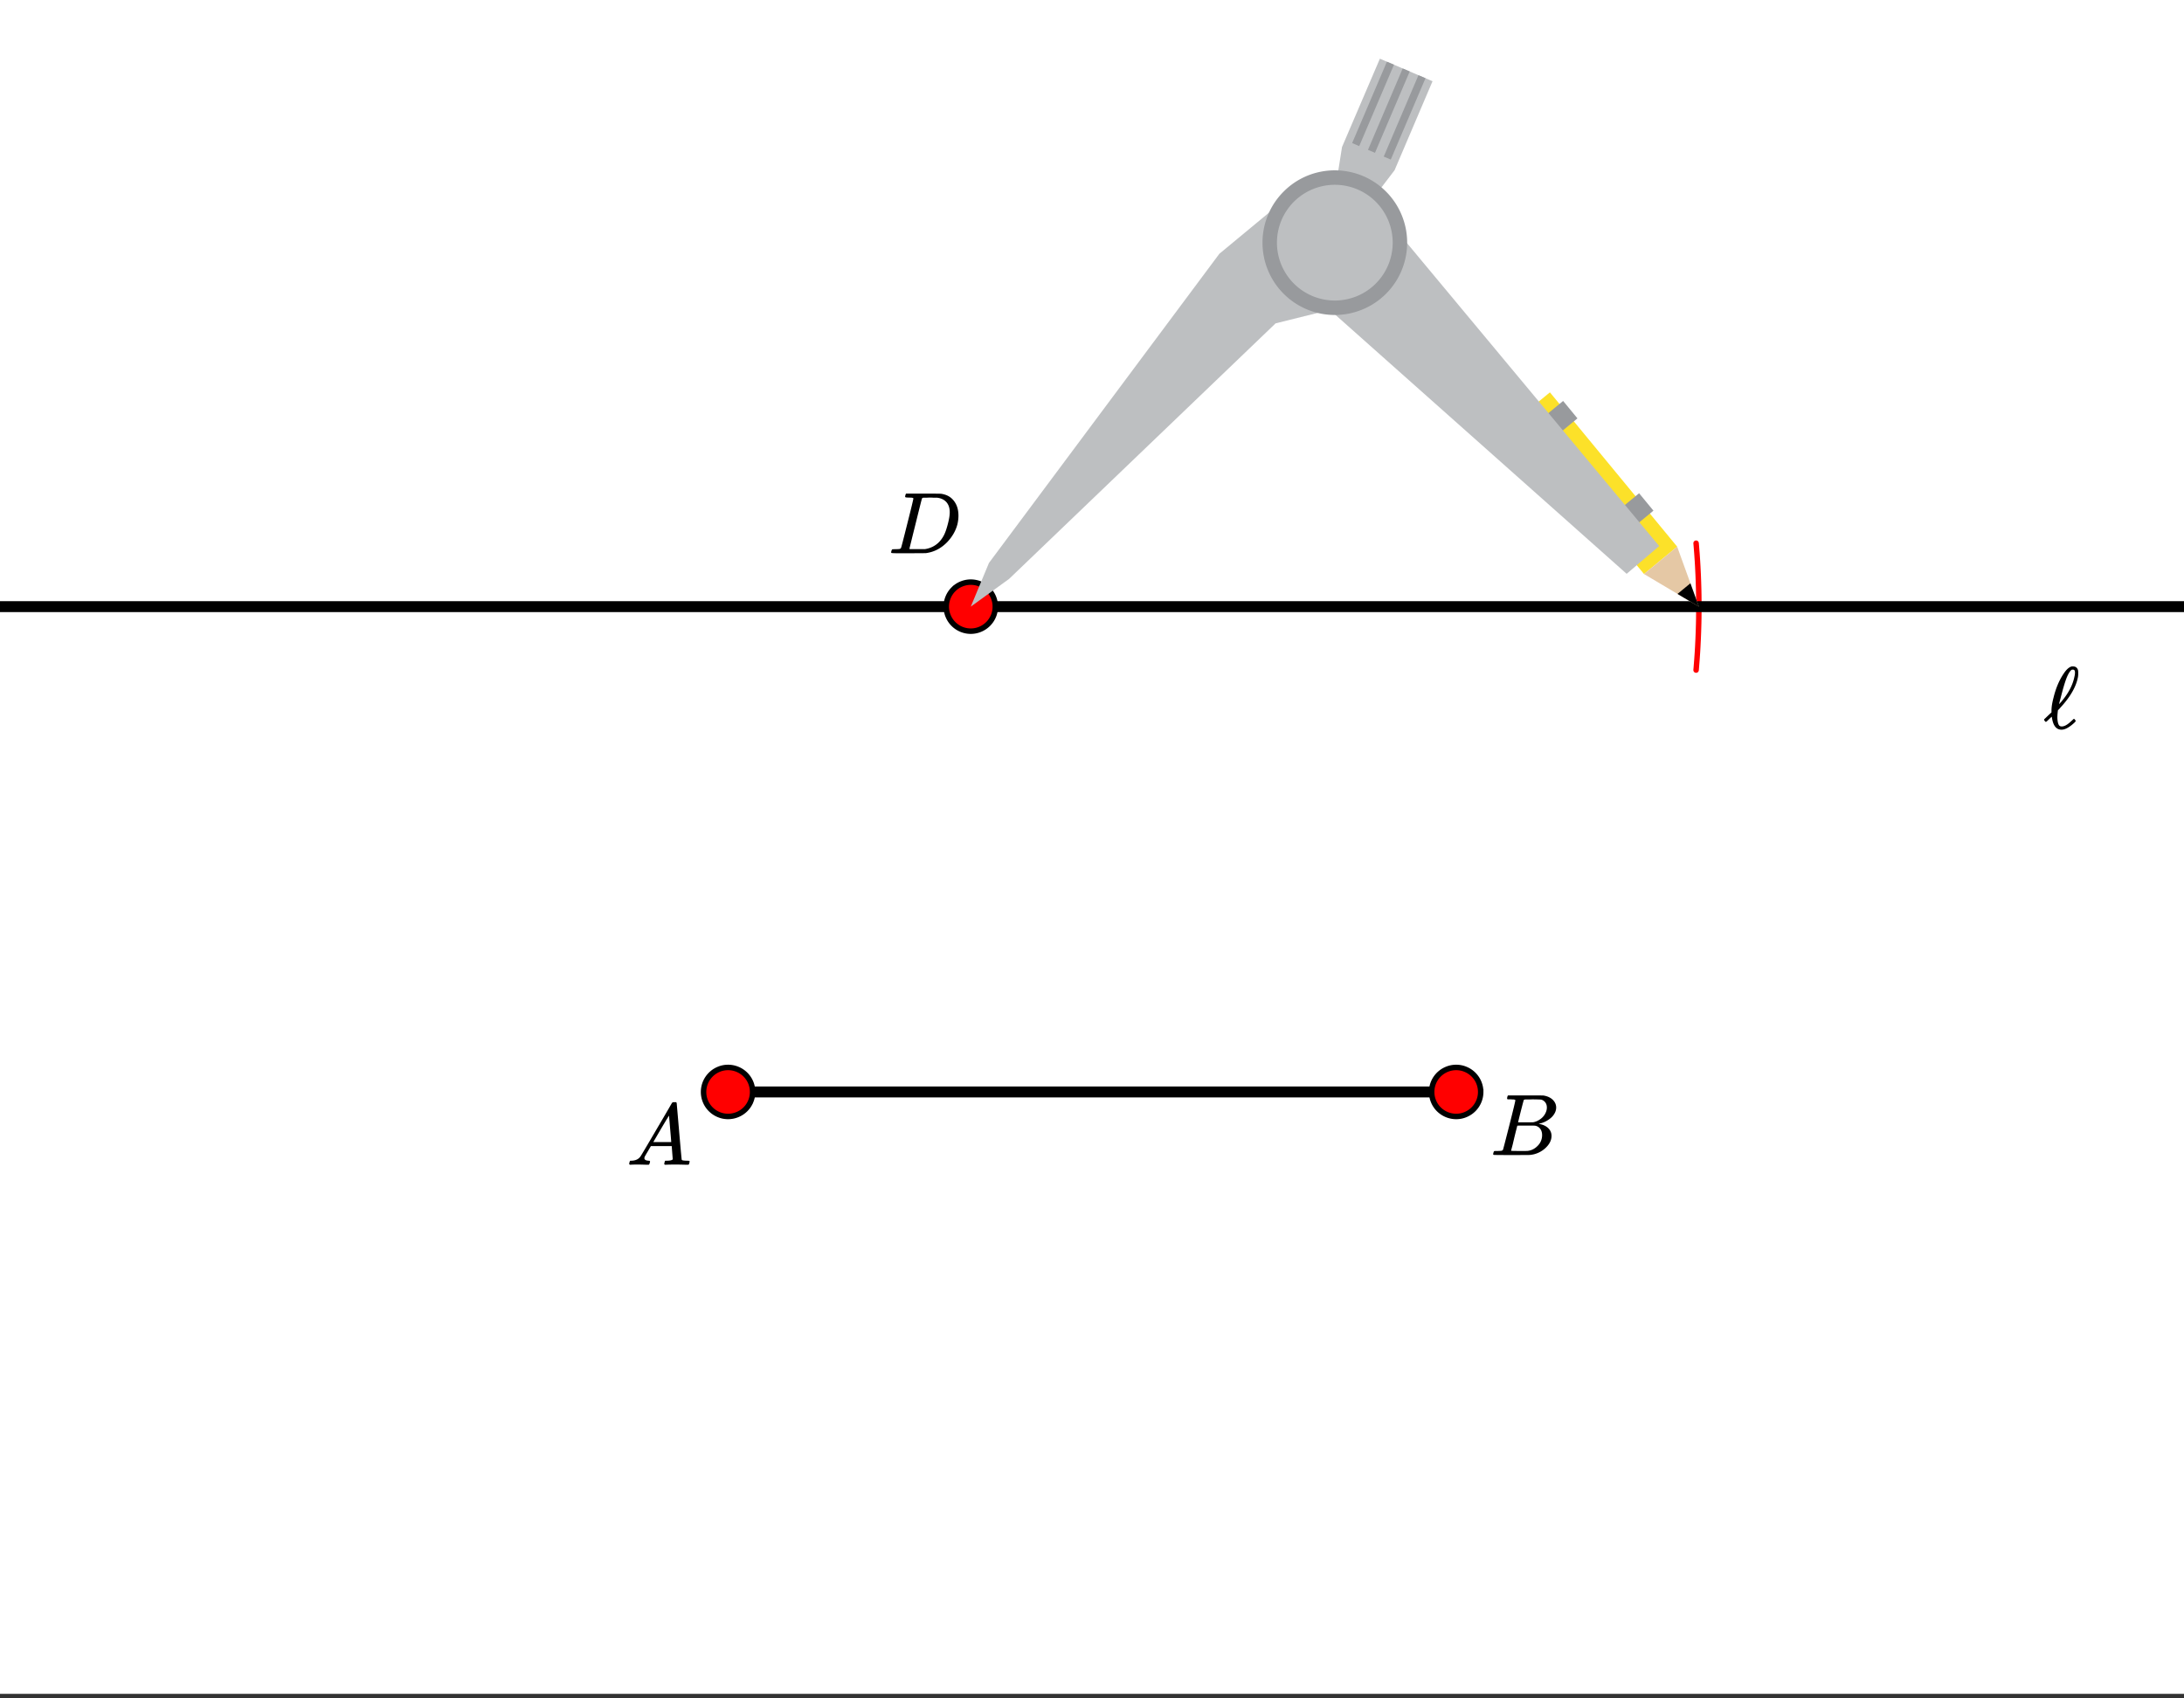 <svg xmlns="http://www.w3.org/2000/svg" xmlns:xlink="http://www.w3.org/1999/xlink" width="449.28" height="349.44" viewBox="0 0 336.96 262.08"><rect x="0" y="0" width="336.96" height="262.08" fill="#333333" stroke="none"/><defs><symbol overflow="visible" id="c"><path d="M.563 0C.5-.063.469-.11.469-.14c0-.04.015-.118.047-.235.03-.113.054-.18.078-.203L.64-.625h.203c.625-.02 1.082-.242 1.375-.672.05-.05.863-1.422 2.437-4.11A452.554 452.554 0 0 0 7.046-9.5c.052-.07.095-.113.126-.125.039-.02.144-.031.312-.031h.235c.05.086.078.133.078.14l.375 4.344c.25 2.906.383 4.375.406 4.406.04.094.332.141.875.141.094 0 .16.008.203.016.04 0 .07.011.094.03a.111.111 0 0 1 .047.095.983.983 0 0 1-.047.187 1.032 1.032 0 0 1-.078.25C9.648-.016 9.594 0 9.5 0c-.168 0-.438-.004-.813-.016-.374-.007-.671-.015-.89-.015-.844 0-1.399.011-1.656.031h-.172a.365.365 0 0 1-.094-.11c0-.019.016-.1.047-.25.031-.124.055-.195.078-.218l.047-.047h.281c.477-.008.766-.082.86-.219L7.03-2.875H3.813l-.454.781c-.324.543-.492.836-.5.875a.524.524 0 0 0-.046.203c0 .23.203.36.609.391.176 0 .265.047.265.14a.583.583 0 0 1-.046.188.754.754 0 0 1-.094.25C3.523-.016 3.473 0 3.39 0c-.157 0-.403-.004-.735-.016-.336-.007-.586-.015-.75-.015C1.258-.031.848-.02.672 0zm6.39-3.5c0-.102-.058-.805-.172-2.11-.105-1.3-.164-1.956-.172-1.968L6.25-7c-.148.242-.434.719-.86 1.438L4.189-3.5H6.952zm0 0"/></symbol><symbol overflow="visible" id="d"><path d="M3.89-8.469c0-.008-.007-.02-.015-.031a.084.084 0 0 0-.047-.016.311.311 0 0 1-.062-.03.156.156 0 0 0-.079-.017c-.03-.007-.062-.015-.093-.015h-.219a.516.516 0 0 0-.125-.016h-.531c-.043-.008-.074-.039-.094-.094-.012-.019-.008-.097.016-.234.039-.164.082-.258.125-.281h1.75c2.332 0 3.562.008 3.687.015.613.094 1.098.313 1.453.657.352.344.531.746.531 1.203 0 .312-.085.617-.25.906-.199.367-.515.695-.953.984-.437.293-.89.485-1.359.579l-.14.046c.593.086 1.07.293 1.437.625.363.336.547.747.547 1.235 0 .648-.297 1.258-.89 1.828a4.026 4.026 0 0 1-2.47 1.11C6.047-.005 5.098 0 3.266 0 1.46 0 .55-.008.53-.031.488-.051.47-.086.47-.141c0-.062.008-.125.031-.187.04-.164.086-.258.14-.281a.954.954 0 0 1 .204-.016h.078c.238 0 .504-.008.797-.031.133-.031.222-.086.265-.172.02-.031.344-1.274.97-3.735.624-2.468.937-3.769.937-3.906zm4.86 1.14c0-.312-.078-.57-.234-.78a1.131 1.131 0 0 0-.625-.438c-.063-.02-.48-.035-1.25-.047-.18 0-.368.008-.563.016h-.64c-.125.012-.211.043-.25.094-.024.043-.172.609-.454 1.703-.273 1.093-.414 1.672-.421 1.734h1.093c.727 0 1.145-.004 1.25-.016.375-.07.723-.222 1.047-.453.332-.226.586-.504.766-.828.187-.332.281-.66.281-.984zm-.734 4.235c0-.394-.106-.722-.313-.984a1.208 1.208 0 0 0-.797-.453c-.054-.008-.43-.016-1.125-.016-1.062 0-1.593.008-1.593.016 0 .023-.086.351-.25.984a121.9 121.9 0 0 0-.454 1.906l-.25.938c0 .043.051.062.157.062.113 0 .476.008 1.093.016.801 0 1.235-.004 1.297-.016.582-.062 1.098-.32 1.547-.78a2.279 2.279 0 0 0 .688-1.673zm0 0"/></symbol><symbol overflow="visible" id="e"><path d="M3.875-8.469c0-.008-.008-.02-.016-.031a.084.084 0 0 0-.046-.016c-.012-.007-.028-.02-.047-.03a.291.291 0 0 0-.094-.017c-.031-.007-.063-.015-.094-.015H3.36a.516.516 0 0 0-.125-.016h-.14c-.305 0-.465-.031-.485-.094-.011-.019-.007-.093.016-.218.05-.176.094-.274.125-.297h2.688c1.5 0 2.335.008 2.515.015.176 0 .36.028.547.079.707.156 1.27.527 1.688 1.109.425.586.64 1.313.64 2.188 0 .449-.055.89-.156 1.328-.262 1.011-.79 1.933-1.578 2.765-.906.93-1.946 1.485-3.11 1.672l-.187.031L3.187 0h-1.5C.883 0 .478-.02.47-.063v-.015C.445-.118.438-.141.438-.141c0-.02.015-.086.046-.203.04-.133.079-.21.11-.234.031-.031.133-.047.312-.047.239 0 .508-.008.813-.031.125-.031.207-.086.25-.172.031-.031.351-1.274.968-3.735.626-2.468.938-3.769.938-3.906zm5.61 2.14c0-.663-.18-1.19-.532-1.577-.355-.383-.844-.61-1.469-.672h-.593c-.157-.008-.305-.016-.438-.016-.137 0-.281.008-.437.016h-.563c-.125.012-.21.055-.25.125-.023.031-.351 1.328-.984 3.89-.637 2.555-.953 3.84-.953 3.86 0 .043.05.062.156.062h2.25c.851-.132 1.57-.492 2.156-1.078.32-.332.586-.71.797-1.14.207-.426.398-.993.578-1.704.188-.718.281-1.304.281-1.765zm0 0"/></symbol><symbol overflow="visible" id="f"><path d="M4.516-1.266c.093-.093.156-.14.187-.14.04 0 .094.047.156.14.07.086.11.149.11.188 0 .043-.074.137-.219.281C3.977-.086 3.32.266 2.781.266c-.793 0-1.281-.598-1.469-1.797a1.179 1.179 0 0 0-.046-.203c0-.008-.07.054-.204.187-.136.125-.277.262-.421.406-.149.137-.235.204-.266.204-.043 0-.11-.055-.203-.172-.055-.07-.078-.125-.078-.157 0-.039.02-.082.062-.125.051-.039.258-.238.625-.593l.453-.422V-2.5v-.078-.125c0-.52.102-1.176.313-1.969.344-1.426.86-2.656 1.547-3.687.437-.664.863-1.047 1.281-1.141h.156c.426 0 .692.2.797.594.02.074.031.226.031.453a3.6 3.6 0 0 1-.03.531C5.065-6.41 4.16-4.816 2.608-3.14c-.062.086-.14.172-.234.266a1.145 1.145 0 0 0-.156.172l-.016.187a8.916 8.916 0 0 0-.062.86c0 .125.007.289.03.484.04.336.11.574.204.719.094.148.238.219.438.219.332 0 .707-.172 1.124-.516.083-.063.274-.234.579-.516zm.343-7.28c0-.165-.027-.282-.078-.345C4.738-8.96 4.656-9 4.531-9h-.125c-.218.086-.465.422-.734 1.016-.281.636-.621 1.742-1.016 3.312-.168.625-.25.953-.25.984 0 .012.031-.019.094-.093.07-.07.156-.16.25-.266.094-.113.172-.21.234-.297.957-1.176 1.555-2.379 1.797-3.61a2.36 2.36 0 0 0 .078-.593zm0 0"/></symbol><clipPath id="a"><path d="M0 0h336.96v261.363H0zm0 0"/></clipPath><clipPath id="b"><path d="M0 92h336.96v3H0zm0 0"/></clipPath></defs><g clip-path="url(#a)" fill="#fff"><path d="M0 0h337v262.11H0zm0 0"/><path d="M0 0h337v262.11H0zm0 0"/></g><path d="M152.773 86.871l35.2-47.93M187.973 38.941l10.484-8.238M198.457 30.703l7.488 6.742M205.945 37.445l2.996 9.735M208.941 47.18l-11.984 2.996M196.957 50.176L155.77 89.117M155.77 89.117l-5.993 4.492M149.777 93.61l2.996-6.739M205.945 29.207l.746-6.742M206.691 22.465l5.993-13.477M212.684 8.988l8.238 3.742M220.922 12.73l-5.992 13.48M214.93 26.21l-2.993 4.493M211.938 30.703l-5.993 6.742M214.93 9.734l-5.243 12.73M209.688 22.465l-.747-.746M208.941 21.719l5.243-11.985M216.43 10.484l.75.75M217.18 11.234l-5.243 11.98M211.188 23.215l5.242-12.73M218.676 11.234l1.496.746M220.172 11.98l-5.242 12.735M214.93 24.715l-1.496-.75M213.434 23.965l5.242-12.73M259.117 84.625l-5.242 3.742M253.875 88.367l-20.223-23.96M233.652 64.406l5.243-3.746M238.895 60.66l20.222 23.965M262.11 93.61l-8.235-5.243M253.875 88.367l5.242-3.742M259.117 84.625l2.992 8.984M262.11 93.61l-2.993-2.247M259.117 91.363l1.496-1.496M260.613 89.867l1.496 3.742M243.39 64.406l-2.995 2.992M240.395 67.398l-2.247-2.992M238.148 64.406l2.993-2.25M241.14 62.156l2.25 2.25M255.371 78.633l-3.746 2.996M251.625 81.629l-2.246-2.996M249.379 78.633l3.746-2.246M253.125 76.387l2.246 2.246M211.938 31.453l44.183 53.172M256.121 84.625l-5.242 3.742M250.879 88.367l-47.93-42.683M202.95 45.684l2.995-8.239M205.945 37.445l5.993-5.992" fill="red"/><path d="M261.684 83.82l.035.399.094 1.195.027.402.055.797.023.399.023.402.059 1.195.016.403.015.398.016.403.023.796.012.403.008.398.008.403.008.796.003.403v1.199l-.003.402-.008.797-.008.403-.008.398-.012.402-.023.797-.016.403-.031.796-.02.403-.039.797-.023.402-.023.398-.082 1.196-.032.402-.062.797-.035.398" fill="none" stroke-width=".843" stroke-linecap="round" stroke-linejoin="round" stroke="red"/><path d="M112.332 168.5h112.336" fill="none" stroke-width="1.685" stroke="#000"/><g clip-path="url(#b)"><path d="M0 93.61h337" fill="none" stroke-width="1.685" stroke="#000"/></g><path d="M116.113 168.5c0 .5-.093.984-.285 1.445a3.734 3.734 0 0 1-.82 1.23 3.81 3.81 0 0 1-2.676 1.106c-.5 0-.984-.093-1.445-.289a3.768 3.768 0 0 1-2.336-3.492 3.777 3.777 0 0 1 2.336-3.492c.46-.195.945-.29 1.445-.29a3.81 3.81 0 0 1 2.676 1.105 3.758 3.758 0 0 1 1.105 2.677zm0 0M228.45 168.5c0 .5-.098.984-.29 1.445a3.768 3.768 0 0 1-2.047 2.047c-.46.196-.945.29-1.445.29a3.81 3.81 0 0 1-2.676-1.105 3.734 3.734 0 0 1-.82-1.232 3.67 3.67 0 0 1-.285-1.445 3.758 3.758 0 0 1 2.332-3.492c.465-.195.945-.29 1.449-.29.5 0 .984.095 1.445.29a3.768 3.768 0 0 1 2.336 3.492zm0 0M153.559 93.61a3.76 3.76 0 0 1-1.106 2.675 3.777 3.777 0 0 1-6.168-1.227 3.763 3.763 0 0 1 0-2.894c.192-.465.465-.871.82-1.226a3.678 3.678 0 0 1 1.227-.82 3.777 3.777 0 0 1 4.121.82 3.754 3.754 0 0 1 1.105 2.672zm0 0" fill="red" stroke-width=".843" stroke="#000"/><path d="M149.777 93.61l2.805-6.743 35.547-47.707 10.367-8.59 7.45 6.875 2.761 9.496-11.898 2.954-41.114 39.43zm0 0" fill="#bdbfc1"/><path d="M205.945 37.445l.125-8.53.985-6.227 5.84-13.63 8.125 3.477-5.856 13.73-3.152 4.13zm0 0" fill="#bdbfc1"/><path d="M208.617 22.078L213.98 9.52l1.09.464-5.363 12.563zm0 0M211.059 23.121l5.359-12.558 1.082.464-5.36 12.555zm0 0M213.492 24.16l5.356-12.555 1.086.461-5.356 12.555zm0 0" fill="#989a9d"/><path d="M239.129 60.543l19.633 23.812-5.114 4.223-19.636-23.828zm0 0" fill="#fce129"/><path d="M258.762 84.355l3.347 9.254-8.46-5.03zm0 0" fill="#e5c8a5"/><path d="M260.805 90.008l1.304 3.601-3.296-1.96zm0 0"/><path d="M241.168 61.871l2.21 2.688-3.253 2.683-2.344-2.578zm0 0M252.89 76.113l2.212 2.688-3.254 2.683-2.344-2.578zm0 0" fill="#989a9d"/><path d="M205.945 37.445l6.16-5.906 43.887 52.727-5.023 4.28-48.121-42.796zm0 0" fill="#bdbfc1"/><path d="M217.105 37.445a11.167 11.167 0 0 1-.852 4.27c-.276.676-.62 1.32-1.03 1.93a11.058 11.058 0 0 1-3.078 3.078c-.61.41-1.254.754-1.93 1.03a11.167 11.167 0 0 1-4.27.852c-.734 0-1.46-.07-2.18-.214a11.255 11.255 0 0 1-4.023-1.668 11.027 11.027 0 0 1-1.687-1.387 11.083 11.083 0 0 1-2.422-3.621A10.873 10.873 0 0 1 195 39.62a11.017 11.017 0 0 1-.215-2.176c0-.734.07-1.46.215-2.18.14-.718.352-1.413.633-2.093a11.052 11.052 0 0 1 2.422-3.617 11.052 11.052 0 0 1 5.71-3.055 11.027 11.027 0 0 1 2.18-.215c.73 0 1.457.07 2.176.215.719.14 1.418.352 2.094.633a11.083 11.083 0 0 1 3.621 2.422c.52.515.98 1.082 1.387 1.687a11.255 11.255 0 0 1 1.668 4.023c.14.72.214 1.446.214 2.18zm0 0" fill="#989a9d"/><path d="M214.875 37.445a8.992 8.992 0 0 1-.68 3.418c-.226.54-.5 1.055-.824 1.543a9.024 9.024 0 0 1-2.465 2.465 9.288 9.288 0 0 1-1.543.824 9.007 9.007 0 0 1-3.418.68 8.992 8.992 0 0 1-3.418-.68 9.136 9.136 0 0 1-1.543-.824 9.056 9.056 0 0 1-1.355-1.113 8.767 8.767 0 0 1-1.11-1.352 9.008 9.008 0 0 1-.824-1.543 8.722 8.722 0 0 1-.507-1.675 8.696 8.696 0 0 1-.172-1.743c0-.586.054-1.168.172-1.742a8.865 8.865 0 0 1 1.332-3.219 8.798 8.798 0 0 1 2.464-2.464 8.865 8.865 0 0 1 3.22-1.332 8.696 8.696 0 0 1 1.741-.172c.586 0 1.168.054 1.743.172a8.722 8.722 0 0 1 1.675.507c.54.223 1.055.5 1.543.825.489.324.938.695 1.352 1.109.414.414.785.867 1.113 1.355.324.489.598 1 .824 1.543a9.007 9.007 0 0 1 .68 3.418zm0 0" fill="#bdbfc1"/><use xlink:href="#c" x="96.607" y="179.733"/><use xlink:href="#d" x="229.909" y="178.236"/><use xlink:href="#e" x="137.047" y="85.373"/><use xlink:href="#f" x="315.282" y="112.333"/></svg>